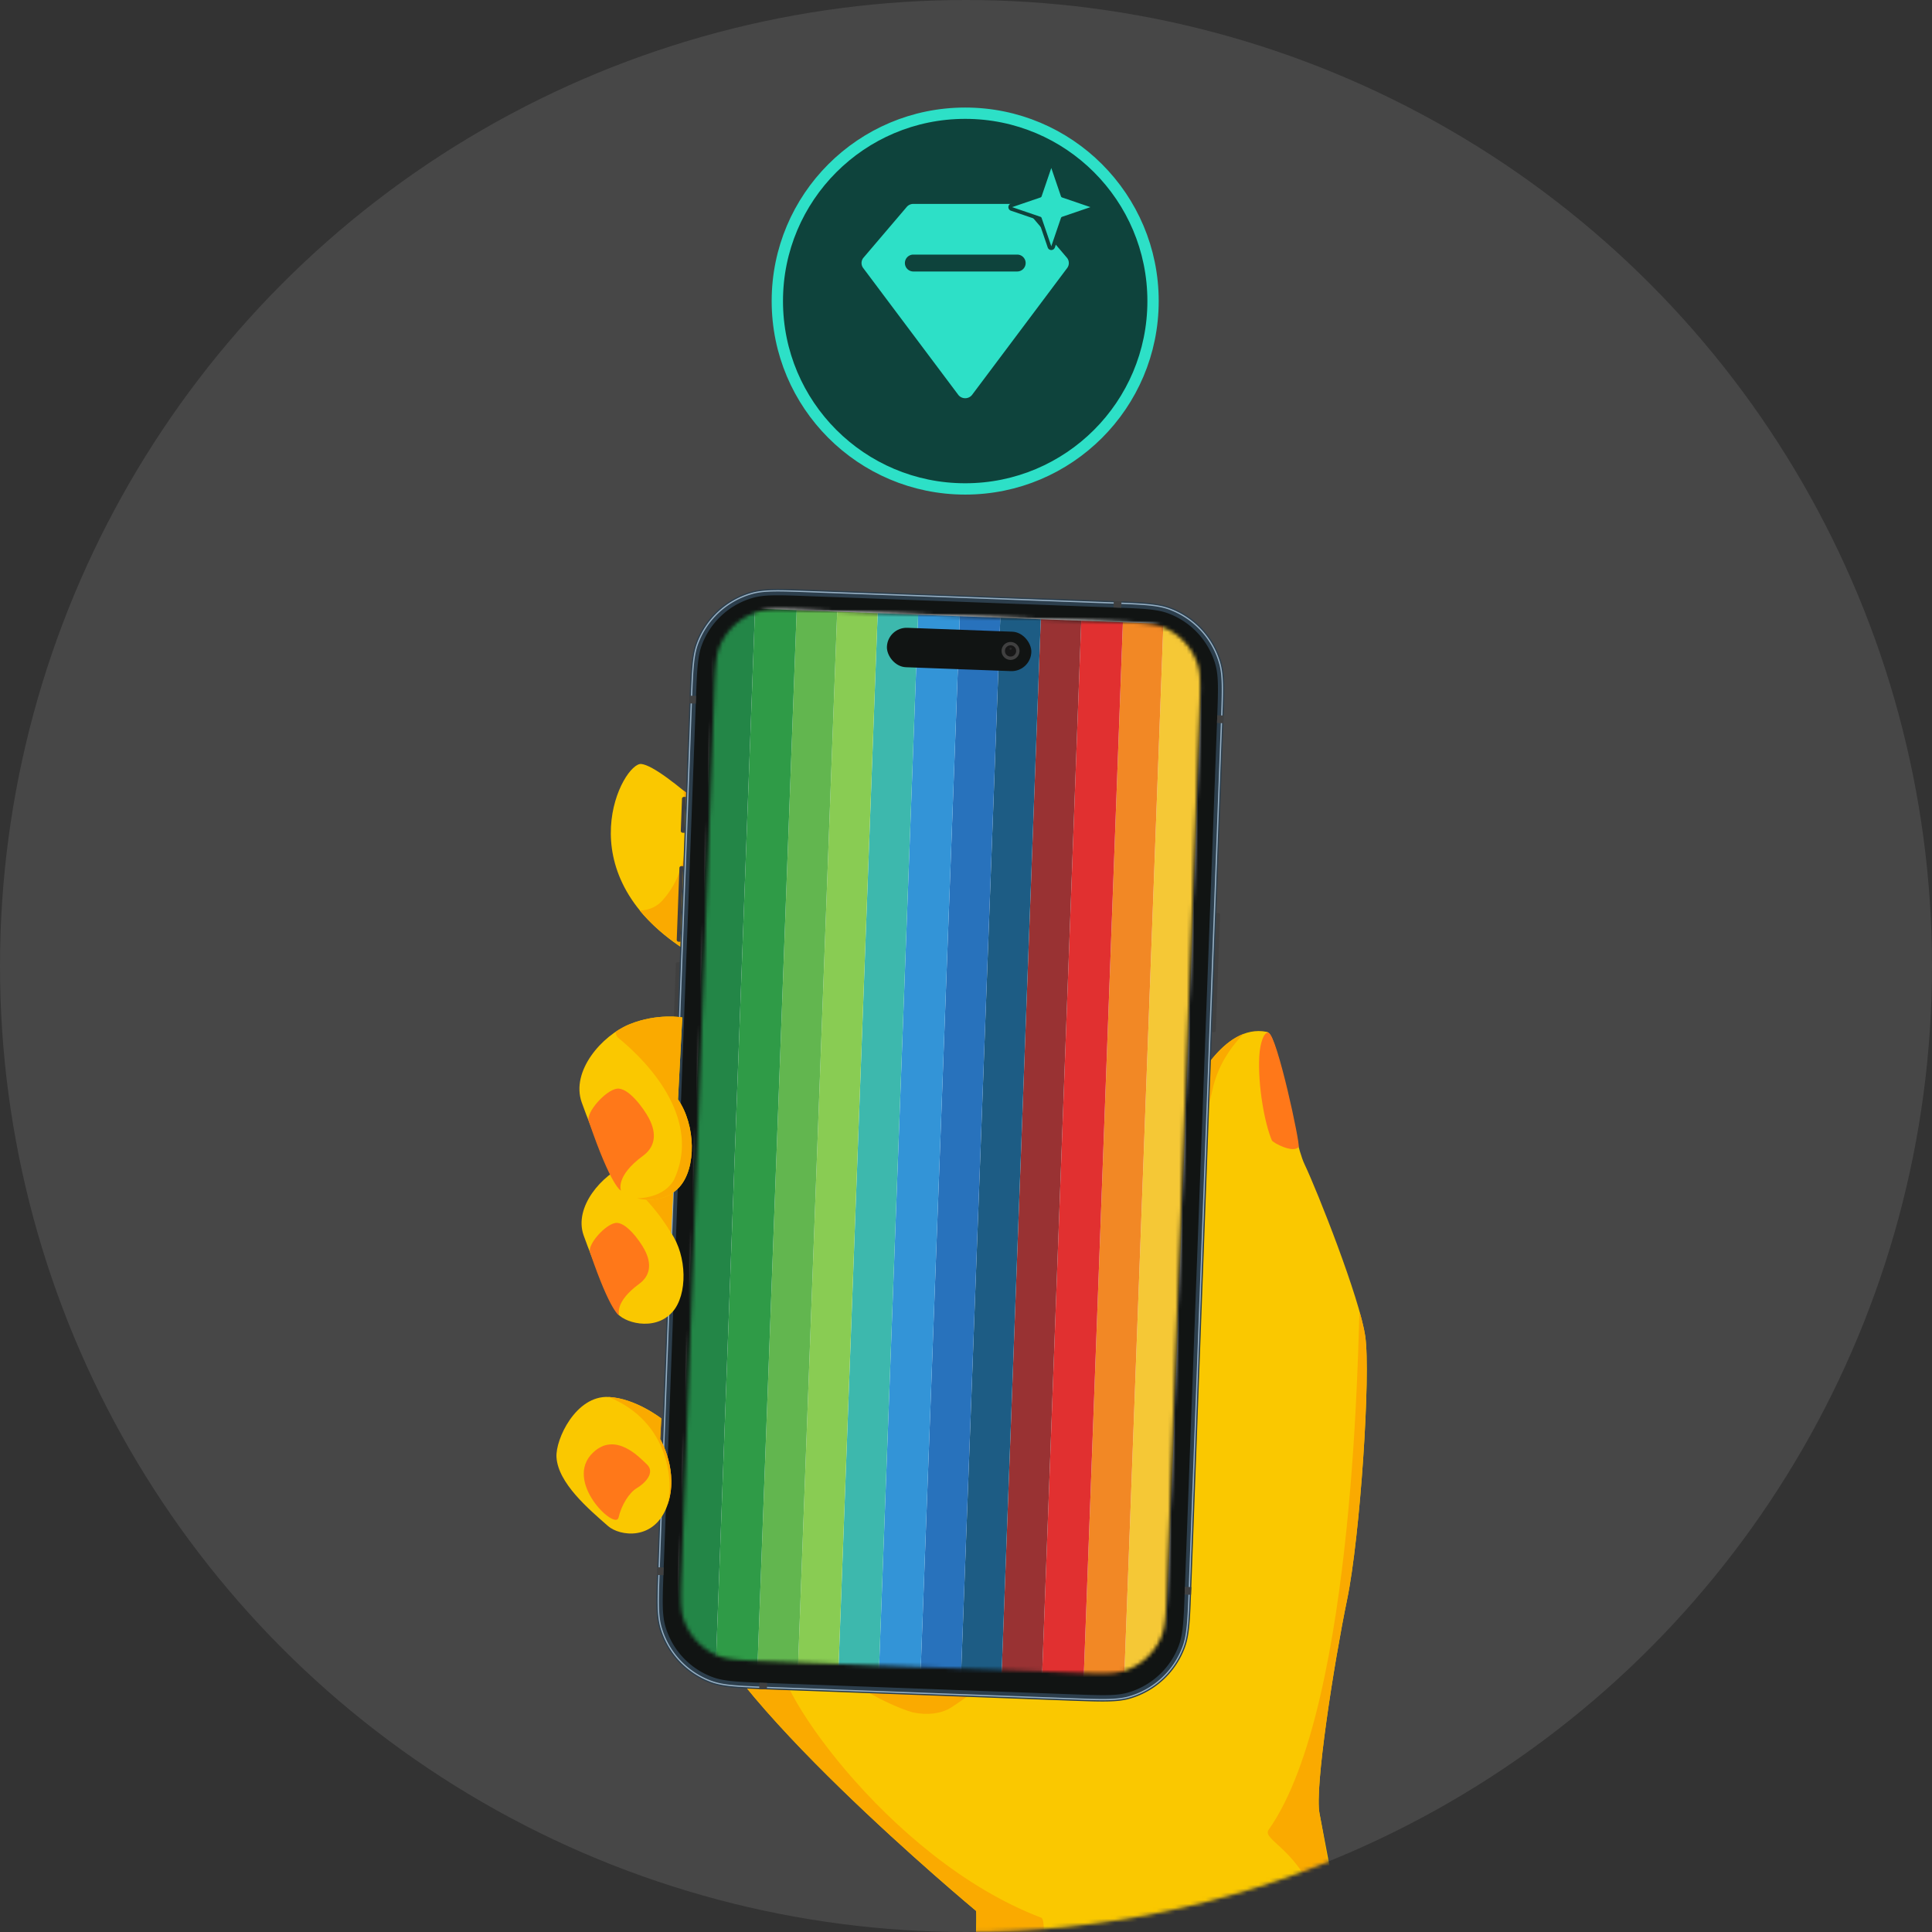 <svg xmlns="http://www.w3.org/2000/svg" width="512" height="512" fill="none"><rect width="100%" height="100%" fill="#333333" stroke="none"/><g clip-path="url(#a)"><circle cx="256" cy="256" r="256" fill="#fff" fill-opacity=".1"/><mask id="c" width="512" height="512" x="0" y="0" maskUnits="userSpaceOnUse" style="mask-type:alpha"><circle cx="256" cy="256" r="256" fill="url(#b)"/></mask><g mask="url(#c)"><path fill="#FAC800" d="M197.284 224.125s-21.302-21.027-27.33-21.662c-4.826-.509-20.428 28.467 11.43 49.152 31.85 20.683 21.313-23.242 15.907-27.49h-.007Z"/><path fill="#FAAA00" d="M175.941 238.176c7.155-8.407 6.212-18.881 5.179-28.719 7.677 6.3 15.913 14.427 15.913 14.427 5.405 4.248 15.95 48.173-15.907 27.489-4.934-3.207-8.714-6.61-11.588-10.065 2.455-.077 4.765-1.036 6.403-3.132Z" style="mix-blend-mode:color-burn"/><path fill="#FAC800" d="M335.753 273.457c3.212.666 6.603 28.023 9.983 35.121 3.373 7.097 14.582 35.361 16.067 45.529 1.486 10.168-1.334 52.981-4.809 69.809-3.476 16.829-8.675 50.003-7.299 56.705 1.375 6.701 35.036 186.494 35.036 186.494s-34.238 51.118-52.454 56.074c-18.699 5.087-83.397-6.689-83.397-6.689s10.749-206.287 9.797-210.088c0 0-70.992-58.974-74.65-82.87-3.658-23.896 131.682-134.11 131.682-134.11s8.172-18.437 20.044-15.968v-.007Z"/><path fill="#FAAA00" d="M336.177 484.943c23.466-33.126 23.655-134.364 24.136-137.295.713 2.531 1.235 4.754 1.487 6.459 1.485 10.168-1.334 52.98-4.809 69.809-3.476 16.829-8.675 50.003-7.3 56.704 1.376 6.702 8.847 53.527 8.847 53.527s-5.75-14.693-9.595-29.115c-3.845-14.421-14.639-17.43-12.766-20.075v-.014Zm-20.472-195.519s5.415-12.208 13.826-15.426c-3.976 4.147-6.99 9.034-8.236 14.923-2.621 12.866-10.403 24.808-5.861 37.396 11.473 29.208-15.584 49.242-35.301 65.76-4.026 2.389-5.628 8.153-4.57 12.764 2.152 8.561 15.459 15.113 8.669 20.605-10.815 7.882-19.853 19.111-31.965 26.932-2.696 1.806-6.62 2.254-10.476 1.398-15.358-4.706-30.371-19.903-34.695-15.496-4.939 5.027 27.658 54.315 68.897 69.949 1.873 1.398-.941 17.959-.941 17.959l-23.017 84.473 5.762-82.375s1.276-16.759.875-21.875c0 0-70.992-58.974-74.65-82.87-3.658-23.896 131.682-134.11 131.682-134.11l.001-.007Z" style="mix-blend-mode:color-burn"/><path fill="#FF7819" d="M344.152 303.955c-1.422 1.773-6.821-1.104-7.093-1.743-1.912-4.456-3.737-14.507-3.338-22.259.189-3.607 1.286-6.634 2.466-6.252 2.271.73 8.46 29.626 7.965 30.247v.007Z"/><path fill="#404040" d="m322.343 241.928.509.019a.51.51 0 0 1 .49.529l-1.135 30.569a.51.51 0 0 1-.528.491l-.509-.019 1.173-31.589Zm-142.946 33.128-.509-.019a.51.51 0 0 1-.49-.529l.707-19.021a.508.508 0 0 1 .528-.49l.509.018-.745 20.041Zm.946-25.475-.509-.019a.509.509 0 0 1-.49-.528l.706-19.021a.51.51 0 0 1 .528-.491l.509.019-.744 20.04Zm1.072-28.872-.509-.018a.51.51 0 0 1-.49-.529l.315-8.491a.51.51 0 0 1 .528-.491l.509.019-.353 9.51Z"/><path fill="#2C3E4C" d="M182.701 186.063c.305-8.218.458-12.328 1.661-15.613a22.085 22.085 0 0 1 14.689-13.65c3.363-.957 7.469-.804 15.681-.499l79.754 2.961c8.212.305 12.318.458 15.601 1.662a22.083 22.083 0 0 1 13.637 14.701c.956 3.365.803 7.475.498 15.693l-8.526 229.613c-.305 8.219-.458 12.329-1.661 15.614a22.083 22.083 0 0 1-14.69 13.649c-3.363.957-7.469.805-15.68.5l-79.755-2.962c-8.212-.304-12.317-.457-15.6-1.661a22.08 22.08 0 0 1-13.637-14.701c-.956-3.366-.804-7.475-.498-15.694l8.526-229.613Z"/><path fill="#95AEC2" fill-rule="evenodd" d="m294.597 159.947-80.025-2.972c-8.112-.301-12.088-.444-15.335.48A21.406 21.406 0 0 0 185 170.684c-1.162 3.171-1.313 7.15-1.615 15.269l-8.536 229.885c-.302 8.118-.445 12.097.478 15.346a21.401 21.401 0 0 0 13.217 14.249c3.169 1.162 7.144 1.314 15.256 1.615l80.026 2.972c8.112.301 12.087.445 15.334-.479a21.4 21.4 0 0 0 14.237-13.23c1.162-3.171 1.314-7.15 1.615-15.269l8.537-229.884c.301-8.119.445-12.098-.478-15.347a21.407 21.407 0 0 0-13.218-14.249c-3.169-1.162-7.144-1.314-15.256-1.615Zm-109.916 10.62c-1.185 3.235-1.335 7.281-1.635 15.373l-8.537 229.885c-.3 8.092-.45 12.138.491 15.452a21.744 21.744 0 0 0 13.427 14.475c3.232 1.186 7.275 1.336 15.361 1.636l80.025 2.972c8.086.3 12.128.45 15.44-.492a21.744 21.744 0 0 0 14.463-13.44c1.185-3.235 1.335-7.281 1.636-15.373l8.536-229.885c.301-8.092.451-12.138-.491-15.452a21.742 21.742 0 0 0-13.427-14.475c-3.232-1.186-7.275-1.336-15.36-1.636l-80.026-2.971c-8.085-.301-12.128-.451-15.439.492a21.742 21.742 0 0 0-14.464 13.439Z" clip-rule="evenodd"/><path fill="#111413" d="M184.424 185.447c.282-7.587.422-11.38 1.533-14.413a20.389 20.389 0 0 1 13.56-12.599c3.104-.884 6.894-.743 14.474-.461l81.112 3.012c7.58.281 11.37.422 14.4 1.533a20.384 20.384 0 0 1 12.588 13.57c.883 3.107.742 6.9.46 14.487l-8.576 230.972c-.282 7.586-.423 11.379-1.534 14.412a20.384 20.384 0 0 1-13.559 12.6c-3.105.883-6.895.742-14.475.461l-81.111-3.012c-7.581-.282-11.371-.422-14.401-1.534a20.387 20.387 0 0 1-12.588-13.57c-.882-3.107-.742-6.9-.46-14.486l8.577-230.972Z"/><path fill="#404040" d="m295.166 159.287 2.036.076-.063 1.698-2.036-.076.063-1.698Zm27.424 30.27 1.697.063-.076 2.038-1.697-.063.076-2.038Zm-139.825-5.193 1.697.063-.076 2.038-1.697-.063.076-2.038Zm-8.577 230.972 1.697.063-.075 2.038-1.697-.063.075-2.038Zm139.825 5.192 1.697.063-.076 2.038-1.697-.063.076-2.038Zm-112.754 25.405 2.036.076-.063 1.698-2.036-.076.063-1.698Z"/><mask id="d" width="139" height="283" x="180" y="161" maskUnits="userSpaceOnUse" style="mask-type:alpha"><path fill="#fff" d="M295.286 164.766c6.984.259 10.475.389 13.213 1.567a15.972 15.972 0 0 1 8.782 9.468c.971 2.819.841 6.314.582 13.303l-8.6 231.59c-.259 6.989-.389 10.484-1.567 13.223a15.965 15.965 0 0 1-9.46 8.79c-2.817.973-6.309.843-13.292.584l-81.729-3.035c-6.984-.26-10.475-.389-13.213-1.568a15.97 15.97 0 0 1-8.782-9.467c-.971-2.82-.841-6.314-.582-13.303l8.6-231.59c.259-6.989.389-10.484 1.567-13.224a15.97 15.97 0 0 1 9.46-8.79c2.817-.972 6.309-.842 13.292-.583l81.729 3.035Z"/></mask><g mask="url(#d)"><path fill="#fff" d="m175.93 154.709 157.868 5.862-10.762 289.838-157.869-5.862z"/><path fill="#F5C836" d="m308.312 165.301 10.73.398-10.393 279.884-10.73-.399z"/><path fill="#F28825" d="m297.583 164.902 10.73.398-10.393 279.884-10.73-.399z"/><path fill="#E13030" d="m286.547 164.492 11.035.41-10.393 279.883-11.035-.41z"/><path fill="#993233" d="m275.818 164.094 10.73.398-10.393 279.884-10.73-.399z"/><path fill="#1D5C84" d="m265.089 163.696 10.73.398-10.393 279.884-10.73-.399z"/><path fill="#2872BC" d="m254.359 163.297 10.73.398-10.393 279.884-10.73-.399z"/><path fill="#3394D7" d="m243.323 162.887 11.035.41-10.393 279.883-11.035-.41z"/><path fill="#3DB8AD" d="m232.594 162.489 10.73.398-10.393 279.884-10.73-.399z"/><path fill="#89CC53" d="m221.864 162.091 10.73.398L222.2 442.373l-10.73-.399z"/><path fill="#62B64F" d="m211.136 161.692 10.73.398-10.393 279.884-10.73-.399z"/><path fill="#2F9B47" d="m200.1 161.282 11.035.41-10.393 279.883-11.035-.41z"/><path fill="#238647" d="m189.37 160.884 10.73.398-10.393 279.884-10.73-.399z"/></g><rect width="38.298" height="10.454" x="235.235" y="166.179" fill="#111413" rx="5.227" transform="rotate(2.127 235.235 166.179)"/><path fill="#404040" fill-rule="evenodd" d="M267.719 174.882a2.376 2.376 0 0 0 .177-4.749 2.376 2.376 0 0 0-.177 4.749Z" clip-rule="evenodd"/><path fill="#171717" fill-rule="evenodd" d="M267.752 173.991a1.484 1.484 0 1 0 .11-2.97 1.484 1.484 0 0 0-.11 2.97Z" clip-rule="evenodd"/><path fill="#404040" fill-rule="evenodd" d="M267.818 172.211a.297.297 0 1 0 .022-.594.297.297 0 0 0-.022.594Z" clip-rule="evenodd" opacity=".4"/><path fill="#FAC800" d="M176.828 399.016c-3.421 9.414-12.597 8.109-15.682 5.41-5.109-4.467-13.273-11.382-13.672-18.274-.279-4.719 5.121-16.366 13.81-15.946 7.109.344 13.956 5.691 13.956 5.691l-.286 5.456s5.138 8.668 1.867 17.656l.007.007Z"/><path fill="#FAAA00" d="M161.291 370.214c7.109.344 13.956 5.691 13.956 5.691l-.286 5.456s5.138 8.669 1.867 17.656c1.719-5.821.846-22.111-15.537-28.803Z" style="mix-blend-mode:color-burn"/><path fill="#FF7819" d="M171.407 388.046c2.473 2.311-.852 5.285-2.596 6.288-2.066 1.192-4.155 4.578-4.887 7.83-.813 3.595-14.812-9.68-6.705-17.27 5.993-5.619 12.42 1.504 14.188 3.159v-.007Z"/><path fill="#FAC800" d="M178.851 306.963s-5.891-1.083-12.612 1.613c-6.721 2.696-14.227 11.284-11.573 18.806 2.655 7.515 7.25 17.725 8.718 20.36 1.468 2.635 9.988 5.327 14.803-.034 4.097-4.568 3.898-14.874-.369-21.031l1.032-19.699.001-.015Z"/><path fill="#FAAA00" d="M168.861 315.529c2.086-1.561 4.297-6.198 4.919-8.702 3.039-.239 5.066.137 5.066.137l-1.033 19.7c-2.488-4.039-5.023-7.32-8.951-11.142l-.001.007Z" style="mix-blend-mode:color-burn"/><path fill="#FF7819" d="M164.1 348.582s-1.433-3.429 5.306-8.355c2.763-2.022 3.5-5.103 1.398-9.057-1.28-2.412-4.981-7.466-7.687-7.075-2.706.391-7.476 5.704-6.755 7.81 5.458 15.982 7.738 16.684 7.738 16.684v-.007Z"/><path fill="#FAC800" d="M180.816 269.634s-6.496-1.193-13.899 1.773c-7.403 2.973-15.68 12.444-12.761 20.726 2.927 8.289 7.993 19.54 9.61 22.446 1.617 2.905 11.012 5.871 16.317-.04 4.52-5.036 4.298-16.395-.405-23.186l1.138-21.719Z"/><path fill="#FAAA00" d="M178.587 312.72c6.579-13.959-3.075-28.115-14.922-37.838-.336-.373-.465-.877-.521-1.448 1.245-.838 2.517-1.524 3.766-2.027 7.403-2.973 13.899-1.773 13.899-1.773l-1.138 21.719c4.703 6.791 4.925 18.157.405 23.186-3.139 3.495-7.7 3.888-11.243 3.02 4.048-.093 7.915-1.617 9.747-4.847l.007.008Z" style="mix-blend-mode:color-burn"/><path fill="#FF7819" d="M164.556 315.516s-1.578-3.778 5.848-9.216c3.044-2.228 3.862-5.624 1.539-9.988-1.409-2.66-5.487-8.231-8.473-7.798-2.986.433-8.238 6.29-7.45 8.605 6.019 17.618 8.529 18.389 8.529 18.389l.007.008Z"/></g><circle cx="255.785" cy="79.785" r="49.785" fill="#0E433C" stroke="#2DE0C7" stroke-width="3"/><path fill="#2DE0C7" d="M271.277 54.84a2.31 2.31 0 0 0-1.758-.806h-27.468a2.31 2.31 0 0 0-1.758.806l-11.445 13.435a2.201 2.201 0 0 0-.089 2.757l25.179 33.588a2.311 2.311 0 0 0 1.847.912c.729 0 1.414-.338 1.847-.912l25.179-33.588a2.201 2.201 0 0 0-.089-2.757L271.277 54.84Zm.531 14.869a2.24 2.24 0 0 1-2.239 2.239h-27.568a2.24 2.24 0 0 1 0-4.479h27.568a2.24 2.24 0 0 1 2.239 2.24Z"/><path fill="#2DE0C7" stroke="#0E433C" stroke-linejoin="round" d="M279.076 44.359a.5.5 0 0 0-.946 0l-2.561 7.5-7.499 2.56a.5.5 0 0 0 0 .947l7.499 2.56 2.561 7.5a.5.5 0 0 0 .946 0l2.561-7.5 7.5-2.56a.5.5 0 0 0 0-.947l-7.5-2.56-2.561-7.5Z"/></g><defs><radialGradient id="b" cx="0" cy="0" r="1" gradientTransform="rotate(90 0 256) scale(256)" gradientUnits="userSpaceOnUse"><stop stop-color="#FAC800"/><stop offset=".5" stop-color="#FAAA00"/><stop offset="1" stop-color="#FAC800"/></radialGradient><clipPath id="a"><path fill="#fff" d="M0 0h512v512H0z"/></clipPath></defs></svg>